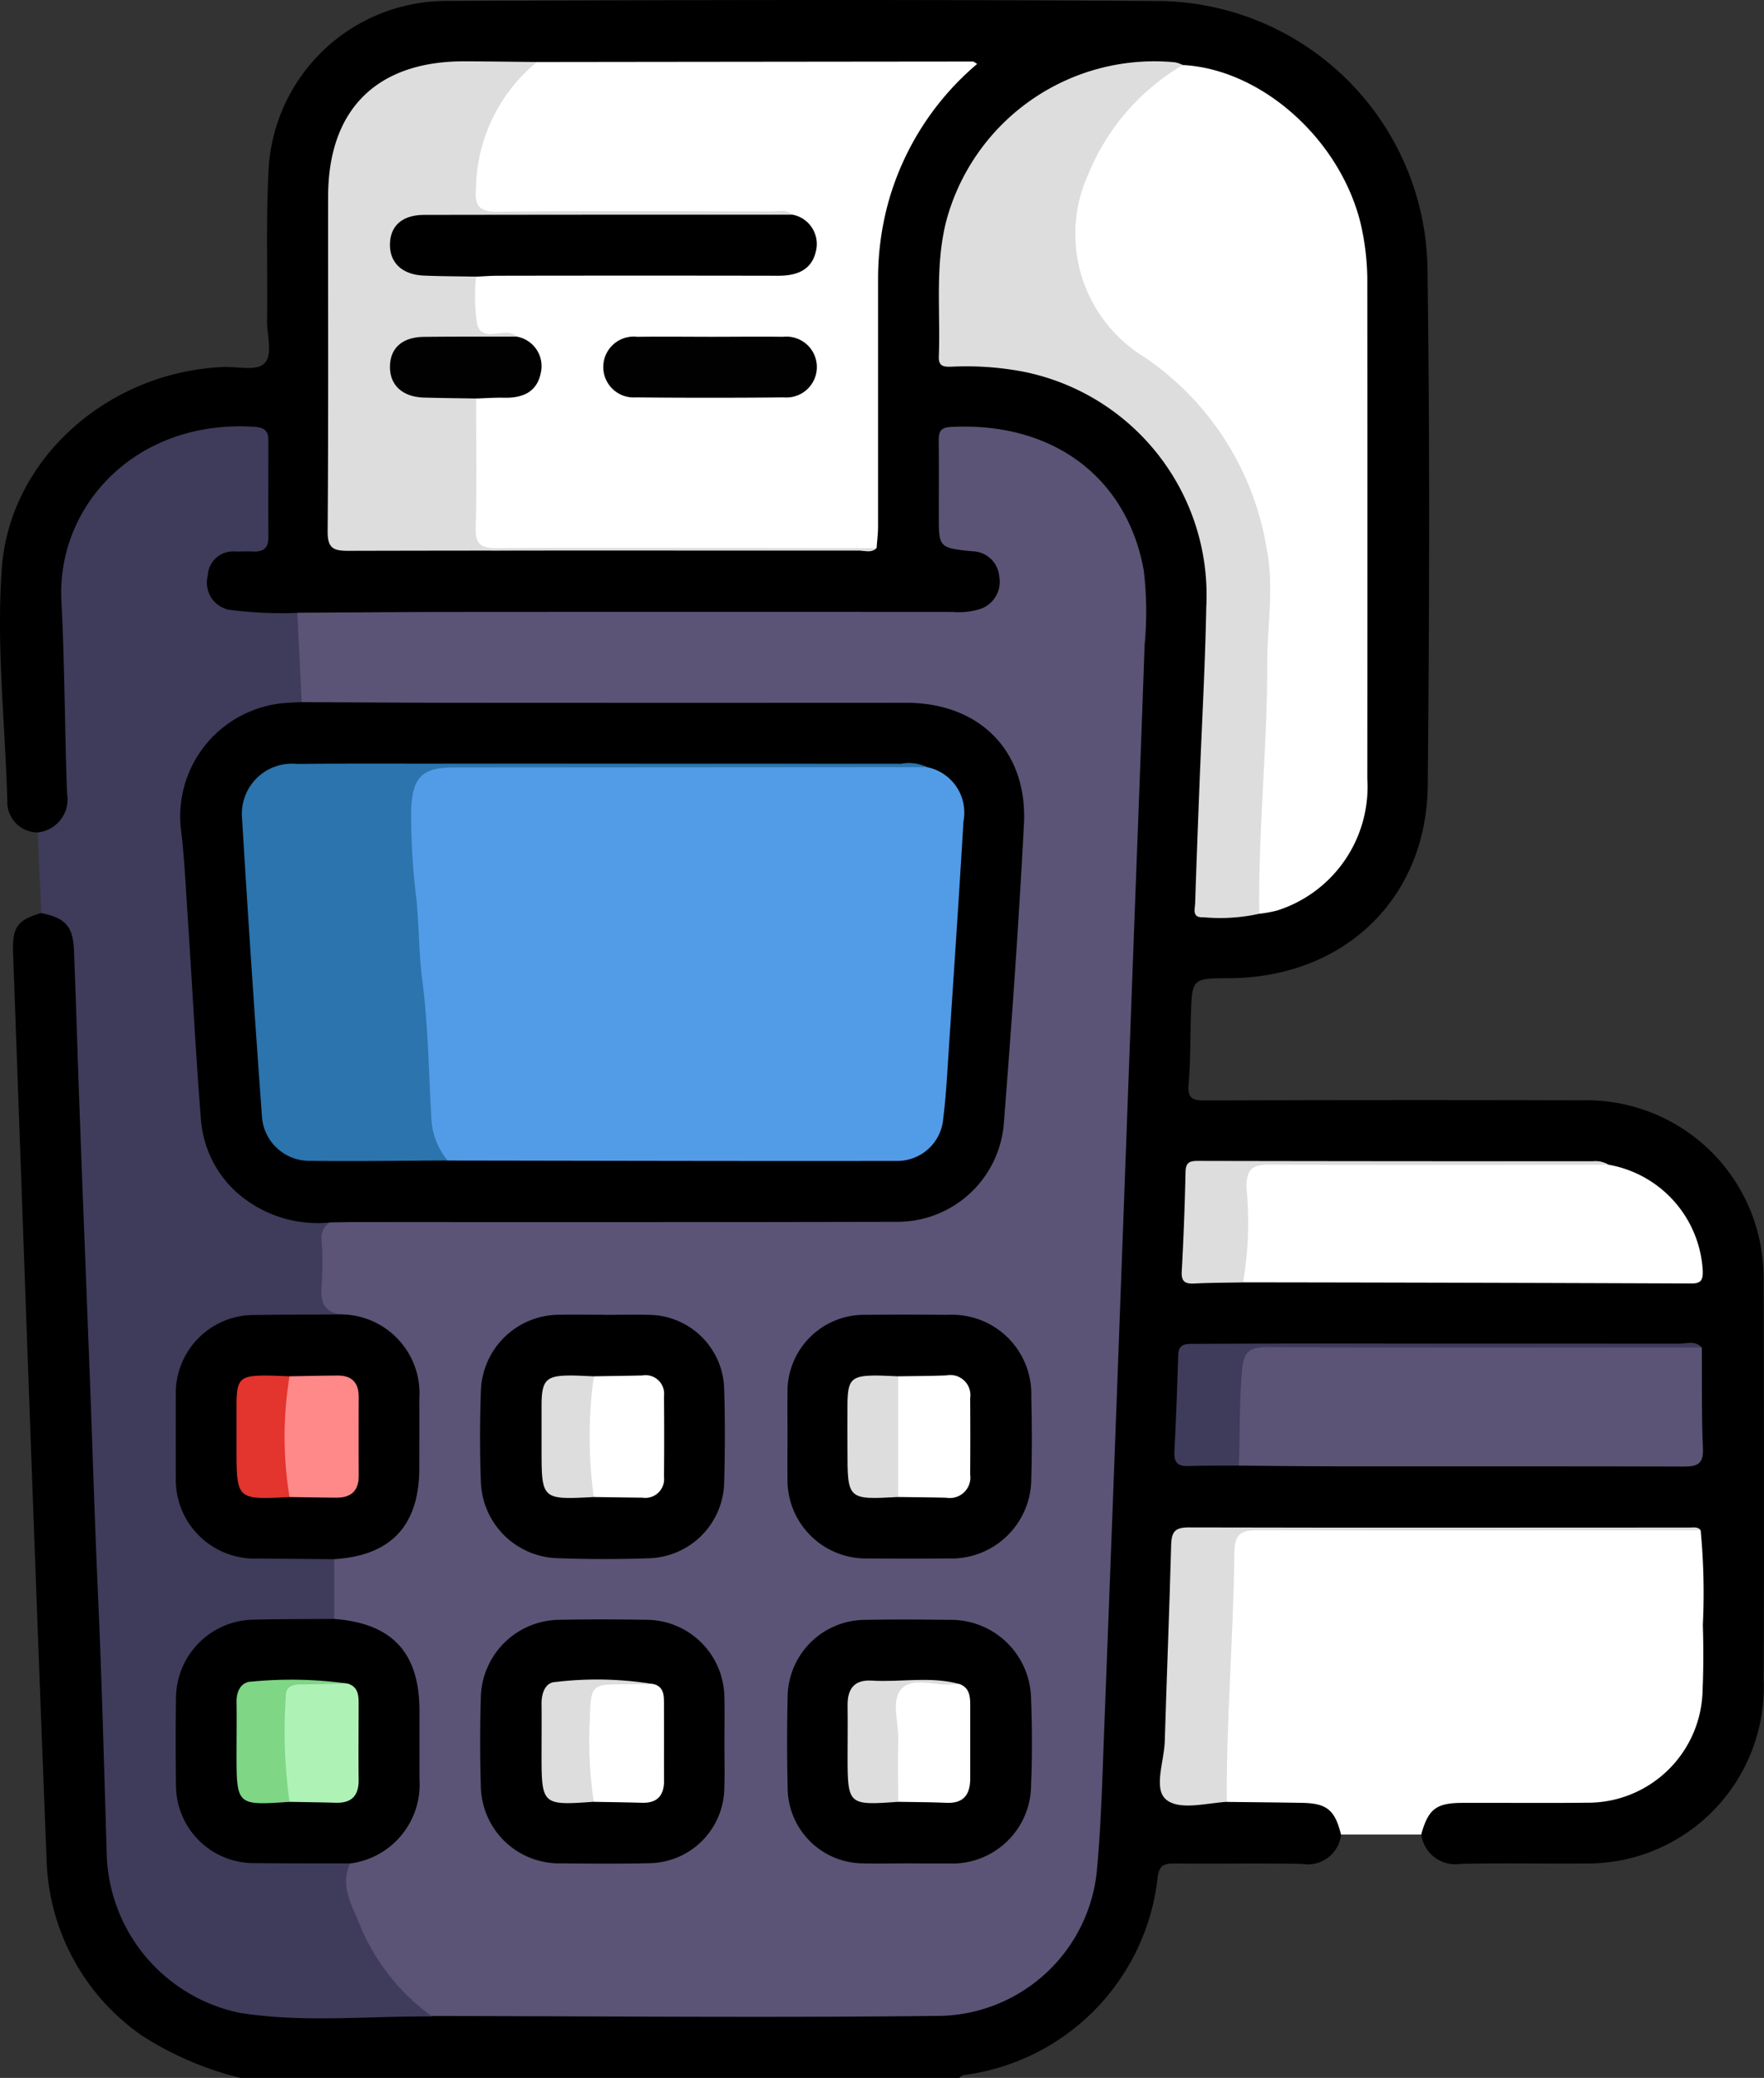 <svg xmlns="http://www.w3.org/2000/svg" viewBox="0 0 84.893 100"><rect x="0" y="0" width="84.893" height="100" fill="#333333" stroke="none"/><defs><style>.cls-1{fill:#3f3b5b;}.cls-2{fill:#fff;}.cls-3{fill:#5b5476;}.cls-4{fill:#ddd;}.cls-5{fill:#010101;}.cls-6{fill:#529be7;}.cls-7{fill:#2b74ad;}.cls-8{fill:#aff2b6;}.cls-9{fill:#7fd685;}.cls-10{fill:#f88;}.cls-11{fill:#e3342e;}</style></defs><title>Asset 1840</title><g id="Layer_2" data-name="Layer 2"><g id="Layer_1-2" data-name="Layer 1"><path d="M1.815,40.061A1.464,1.464,0,0,1,.352,38.555c-.1-3.739-.537-7.478-.264-11.214.384-5.24,5.074-9.426,10.637-9.678.679-.031,1.592.2,1.976-.155.46-.421.142-1.352.151-2.06.033-2.439-.059-4.884.076-7.317A8.577,8.577,0,0,1,21.386.046C32.935,0,44.486-.032,56.035.054A13.067,13.067,0,0,1,68.7,13.09c.112,8.229.087,16.462.011,24.693-.051,5.479-4.04,9.264-9.558,9.293-1.781.009-1.783.009-1.84,1.77-.035,1.105-.014,2.215-.111,3.315-.058.663.143.8.774.8q9.078-.033,18.155-.007a8.517,8.517,0,0,1,8.567,6.82,9.67,9.67,0,0,1,.178,2.034c.013,6.345.028,12.689,0,19.033a8.5,8.5,0,0,1-6.993,8.711,8.9,8.9,0,0,1-1.649.128c-1.985.015-3.97-.025-5.954.019A1.645,1.645,0,0,1,68.4,88.285c-.251-.792.24-1.207.814-1.557a2.821,2.821,0,0,1,1.512-.29c1.882-.007,3.765.016,5.647-.007A5.116,5.116,0,0,0,81.6,81.188c.009-2.044,0-4.089,0-6.134a1.638,1.638,0,0,0-.213-1.119,1.318,1.318,0,0,0-1.021-.214c-7.434.017-14.868-.045-22.3.033-1.287.013-1.427.143-1.443,1.373q-.063,5.012-.371,10.013c-.069,1.093.087,1.246,1.169,1.273.519.013,1.039-.022,1.558.024,1.234-.019,2.468-.036,3.7.01a2.052,2.052,0,0,1,1.777.84.837.837,0,0,1,.085,1A1.61,1.61,0,0,1,62.664,89.7c-2.045-.039-4.091,0-6.137-.02-.491,0-.738.071-.814.655a10.774,10.774,0,0,1-9.335,9.528c-.081.013-.152.091-.228.139H11.588a15.577,15.577,0,0,1-4.76-2.041,10.67,10.67,0,0,1-4.585-8.436C1.669,74.991,1.159,60.455.632,45.921.584,44.6.814,44.29,1.99,43.936c.792-.354,1.224.124,1.58.711a2.526,2.526,0,0,1,.3,1.319c.008,1.528.155,3.056.164,4.577.017,2.765.164,5.526.281,8.283.176,4.154.2,8.315.51,12.465.135,1.813.118,3.639.169,5.455.074,2.631.3,5.258.263,7.894-.024,1.657.135,3.313.239,4.965a7.755,7.755,0,0,0,7.568,7.157c2.57.049,5.14.006,7.71.015,7.94-.015,15.879.007,23.819-.012A7.737,7.737,0,0,0,52.2,91.432a9.019,9.019,0,0,0,.447-2.689c.016-2.082.154-4.158.225-6.236.166-4.872.292-9.745.566-14.613.1-1.817.116-3.64.164-5.457.071-2.665.183-5.33.286-7.992.167-4.286.213-8.578.522-12.858.121-1.687.076-3.379.137-5.069.1-2.76.385-5.52.262-8.284a7.651,7.651,0,0,0-6.555-7.195,10.946,10.946,0,0,0-2.037-.2c-.473.02-.721.233-.729.715-.021,1.3-.017,2.6,0,3.905.005.5.22.8.752.811a4.652,4.652,0,0,1,.487.037,1.6,1.6,0,0,1,1.606,1.418,1.739,1.739,0,0,1-1.225,1.885,3.105,3.105,0,0,1-1.149.192c-10.509,0-21.019.033-31.528-.012-.78.01-1.561.005-2.341,0a3.211,3.211,0,0,1-1.24-.226,1.656,1.656,0,0,1-1.063-1.877A1.5,1.5,0,0,1,11.3,26.315c1.36-.157,1.364-.157,1.367-1.528,0-1.008,0-2.016,0-3.025,0-.651-.291-.932-.942-.948a7.959,7.959,0,0,0-8.49,7.88c.075,3.02.336,6.037.238,9.062a6.222,6.222,0,0,1-.065,1.166A1.345,1.345,0,0,1,1.815,40.061Z"/><path class="cls-1" d="M1.815,40.061A1.6,1.6,0,0,0,3.227,38.19c-.115-3.082-.11-6.17-.272-9.249-.243-4.615,3.606-8.776,9.3-8.4.442.03.662.184.661.637,0,1.56-.009,3.12,0,4.68,0,.507-.229.7-.713.684-.292-.012-.585,0-.877,0A1.216,1.216,0,0,0,10,27.7a1.332,1.332,0,0,0,1.013,1.644,19.636,19.636,0,0,0,3.3.151,7.8,7.8,0,0,1,.339,4.221c-.282.4-.741.357-1.143.436-3.21.633-4.774,2.873-4.46,6.118.222,2.289.335,4.592.462,6.89.124,2.235.262,4.469.455,6.7a5.007,5.007,0,0,0,4.9,4.666,1.67,1.67,0,0,1,1.024.232c.058.615-.162,1.206-.127,1.826.053.967-.188,2,.728,2.732a1.706,1.706,0,0,1-1.209.255c-1.007.014-2.015-.016-3.022.011a3.5,3.5,0,0,0-3.491,3.376,43.629,43.629,0,0,0,0,4.385,3.492,3.492,0,0,0,3.4,3.369c.941.055,1.885,0,2.827.022a1.488,1.488,0,0,1,1.187.311,4.821,4.821,0,0,1,.021,2.822c-.307.387-.751.336-1.166.346-.911.022-1.822-.02-2.732.017a3.517,3.517,0,0,0-3.549,3.537c-.046,1.365-.052,2.733,0,4.1a3.523,3.523,0,0,0,3.645,3.515,28.846,28.846,0,0,1,4.28.11.46.46,0,0,1,.264.469,8.778,8.778,0,0,0,3.188,6.189c.274.251.687.408.633.894-3.081-.027-6.18.314-9.238-.177a8.033,8.033,0,0,1-6.388-7.5c-.13-4.249-.239-8.5-.43-12.748-.156-3.469-.258-6.94-.391-10.409-.2-5.318-.425-10.635-.6-15.955q-.073-2.235-.157-4.474c-.044-1.2-.4-1.6-1.575-1.838Z"/><path class="cls-2" d="M81.844,73.641A32.068,32.068,0,0,1,81.95,78.2c.032,1.039.033,2.081-.012,3.12a5.523,5.523,0,0,1-5.6,5.436c-1.983.023-3.966,0-5.949.008-1.28,0-1.653.3-1.993,1.525H64.536c-.291-1.179-.679-1.5-1.846-1.526-1.217-.022-2.434-.031-3.651-.046a1.842,1.842,0,0,1-.312-1.391c.081-3.6.258-7.2.4-10.807.022-.562.137-.985.885-.983,7.154.02,14.307.01,21.46.011A.656.656,0,0,1,81.844,73.641Z"/><path class="cls-3" d="M16.087,77.911l0-2.876c.247-.327.637-.281.973-.367a3.544,3.544,0,0,0,2.847-3.582c.023-1.2.012-2.4,0-3.6A3.694,3.694,0,0,0,17.153,63.6c-.241-.084-.517-.1-.673-.347-.912-.069-1.078-.619-1-1.423a15.608,15.608,0,0,0,0-2.108.892.892,0,0,1,.409-.9c.48-.483,1.1-.325,1.663-.326q12.581-.018,25.162,0a4.988,4.988,0,0,0,4.951-3.116,8.574,8.574,0,0,0,.521-3.058c.217-3.629.434-7.258.731-10.882a17.283,17.283,0,0,0,.017-2.922,5.008,5.008,0,0,0-4.754-4.386c-.454-.043-.91-.029-1.365-.029q-13.312,0-26.624-.007c-.568,0-1.182.148-1.674-.31q-.1-2.148-.208-4.3c2.57-.013,5.14-.035,7.71-.037q11.91-.008,23.82,0a3.458,3.458,0,0,0,1.255-.117,1.379,1.379,0,0,0,.994-1.588,1.317,1.317,0,0,0-1.307-1.213c-1.605-.168-1.605-.173-1.6-1.789,0-1.172.008-2.344-.005-3.515,0-.409.055-.653.568-.68,5.018-.265,8.51,2.512,9.3,6.9a16.959,16.959,0,0,1,.04,3.6c-.176,5.1-.377,10.2-.566,15.3q-.4,10.821-.8,21.642-.278,7.457-.566,14.913c-.094,2.338-.142,4.682-.354,7.01a7.746,7.746,0,0,1-7.433,7.1c-8.2.1-16.4.016-24.6.008a10.172,10.172,0,0,1-3.428-4.331c-.351-.951-1.031-1.912-.473-3.028.16-.279.46-.337.721-.456a3.685,3.685,0,0,0,2.318-3.5c.029-1.294.024-2.588,0-3.881a3.477,3.477,0,0,0-2.764-3.512C16.781,78.228,16.361,78.249,16.087,77.911Z"/><path class="cls-2" d="M25.842,2.984q10.488-.013,20.975-.023c.05,0,.1.053.21.115a13.465,13.465,0,0,0-4.256,6.589,13.884,13.884,0,0,0-.514,3.752q0,5.952,0,11.9c0,.354-.045.707-.07,1.061a1.463,1.463,0,0,1-.856.095c-5.853.005-11.706-.007-17.559.018-.706,0-1.15-.141-1.149-.921,0-2.046-.13-4.093.074-6.135.108-.369.4-.472.743-.511.225-.025.452-.025.679-.03.728-.015,1.394-.187,1.574-1,.186-.846-.4-1.221-1.074-1.491-.131-.019.035-.009-.094-.027-1.96-.277-2.375-1.038-1.685-3.086a2.149,2.149,0,0,1,1.5-.279q5.99-.014,11.981-.005c.357,0,.715.012,1.071-.02.633-.056,1.274-.159,1.481-.878s-.24-1.153-.821-1.474a2.532,2.532,0,0,0-1.334-.185q-6.233,0-12.466,0c-1.493,0-1.738-.3-1.569-1.814a8.385,8.385,0,0,1,1.7-4.585A2.852,2.852,0,0,1,25.842,2.984Z"/><path class="cls-2" d="M56.925,3.129c3.771.2,7.535,3.544,8.546,7.583a12.325,12.325,0,0,1,.331,2.993q.009,11.889,0,23.778a6.244,6.244,0,0,1-4.346,6.338,6.475,6.475,0,0,1-.851.154c-.531-1.184-.233-2.416-.189-3.628.016-.451.11-.9.111-1.357.006-3.31.29-6.613.337-9.917a13.479,13.479,0,0,0-3.655-9.694,13.164,13.164,0,0,0-2.423-2.1A7.192,7.192,0,0,1,52.23,8.01a10.754,10.754,0,0,1,3.64-4.481A1.414,1.414,0,0,1,56.925,3.129Z"/><path class="cls-4" d="M56.925,3.129A10.861,10.861,0,0,0,52.367,8.4a6.941,6.941,0,0,0,2.68,8.768,13.8,13.8,0,0,1,5.912,9.24c.365,1.832.027,3.675.029,5.512.005,4.022-.439,8.03-.384,12.055a8.784,8.784,0,0,1-2.7.168c-.556.031-.395-.4-.386-.689.06-1.885.133-3.77.206-5.655.111-2.859.273-5.718.328-8.579A10.966,10.966,0,0,0,49.2,17.878a14.707,14.707,0,0,0-3.4-.231c-.348.008-.639.014-.619-.489.086-2.2-.2-4.419.379-6.6A10.369,10.369,0,0,1,56.563,3,1.719,1.719,0,0,1,56.925,3.129Z"/><path class="cls-4" d="M25.842,2.984a8.01,8.01,0,0,0-2.935,6.083c-.067.813.13,1.134,1.043,1.123,4.389-.05,8.778-.025,13.167-.017.345,0,.721-.116,1.028.159-.44.478-1.025.334-1.558.335-5.033.013-10.066.007-15.1.008-.39,0-.78-.01-1.168.028-.662.065-1.12.363-1.133,1.084s.455,1.035,1.084,1.16a9.586,9.586,0,0,0,1.458.058c.415.02.856-.043,1.186.308a8.766,8.766,0,0,0,.051,2.3c.274.957,1.357.045,1.9.585-.318.379-.763.3-1.173.308-1.069.023-2.138-.023-3.206.021-.9.038-1.319.4-1.347,1.079s.462,1.125,1.331,1.254c.813.122,1.69-.246,2.445.317,0,2.076.035,4.153-.019,6.228-.02.786.238.976.993.974,6.1-.023,12.2,0,18.294,0-.245.248-.554.12-.829.12-8.2,0-16.4-.01-24.6.01-.736,0-.992-.143-.986-.95.041-5.369.016-10.739.023-16.108.006-4.185,2.342-6.5,6.54-6.5C23.5,2.955,24.671,2.973,25.842,2.984Z"/><path class="cls-3" d="M81.9,64.846c.012,1.623-.017,3.248.055,4.868.036.824-.367.865-1,.864-5.489-.016-10.977-.007-16.465-.011-1.623,0-3.246-.021-4.87-.033-.567-1.005-.307-2.1-.277-3.146.076-2.632.114-2.631,2.712-2.631q9.4,0,18.791,0A2.261,2.261,0,0,1,81.9,64.846Z"/><path class="cls-2" d="M77.416,56.053a5.488,5.488,0,0,1,4.53,5.115c.013.483-.121.605-.587.6q-10.768-.042-21.538-.055a25.119,25.119,0,0,1-.035-5.223c.03-.517.465-.53.879-.527,1.3.01,2.6,0,3.9,0q5.9,0,11.794,0A2.429,2.429,0,0,1,77.416,56.053Z"/><path class="cls-4" d="M81.844,73.641c-7.094.006-14.187.026-21.281,0-.861,0-1.152.181-1.161,1.113-.036,3.988-.39,7.968-.363,11.959-1,.063-2.29.426-2.924-.113-.616-.524-.089-1.832-.06-2.8.095-3.154.222-6.307.308-9.461.017-.6.17-.834.835-.832,8.035.02,16.071.007,24.106.006C81.489,73.519,81.7,73.453,81.844,73.641Z"/><path class="cls-1" d="M81.9,64.846c-6.957,0-13.913.019-20.869-.012-.882,0-1.174.158-1.26,1.136-.135,1.525-.091,3.044-.151,4.564-.812,0-1.624-.008-2.435.022-.509.018-.692-.183-.667-.687q.117-2.329.184-4.663c.015-.529.342-.533.722-.533,1.559,0,3.117-.014,4.675-.015q9.351,0,18.7.008C81.161,64.667,81.577,64.5,81.9,64.846Z"/><path class="cls-4" d="M77.416,56.053c-5.422,0-10.845.025-16.267-.008-.869-.005-1.173.2-1.162,1.121a17.013,17.013,0,0,1-.166,4.551c-.779.015-1.56.013-2.338.053-.446.023-.639-.085-.611-.585q.131-2.388.182-4.779c.009-.436.165-.538.576-.537q9.518.019,19.037.015A1.239,1.239,0,0,1,77.416,56.053Z"/><path d="M14.522,33.791c2.635.011,5.271.03,7.906.031q10.593.007,21.185,0c3.538,0,5.849,2.322,5.664,5.851-.251,4.8-.592,9.6-.968,14.4A5.137,5.137,0,0,1,43.131,58.8q-12.984.027-25.969.011c-.422,0-.845.013-1.268.019a5.865,5.865,0,0,1-4.635-1.568,5.263,5.263,0,0,1-1.586-3.357c-.256-3.2-.416-6.4-.627-9.6-.1-1.486-.164-2.977-.345-4.453a5.474,5.474,0,0,1,5.141-6.028C14.068,33.807,14.3,33.8,14.522,33.791Z"/><path d="M16.087,77.911c2.783.213,4.091,1.617,4.1,4.4,0,1.106,0,2.212,0,3.318a3.828,3.828,0,0,1-3.314,4.048c-1.558,0-3.116,0-4.674-.014a3.746,3.746,0,0,1-3.728-3.7q-.032-2.142,0-4.285a3.793,3.793,0,0,1,3.726-3.733C13.491,77.916,14.789,77.922,16.087,77.911Z"/><path d="M16.48,63.256a3.8,3.8,0,0,1,3.7,4.07c.006,1.106,0,2.212,0,3.318-.005,2.775-1.357,4.223-4.1,4.391q-1.849-.015-3.7-.03A3.791,3.791,0,0,1,8.463,71.08q-.009-1.947,0-3.895a3.761,3.761,0,0,1,3.833-3.9C13.691,63.265,15.086,63.264,16.48,63.256Z"/><path d="M34.862,83.841c0,.747.02,1.5-.005,2.241a3.661,3.661,0,0,1-3.631,3.585c-1.4.031-2.794.019-4.191.006a3.771,3.771,0,0,1-3.895-3.762q-.062-2.094,0-4.191a3.818,3.818,0,0,1,3.82-3.767c1.364-.027,2.729-.022,4.093,0A3.767,3.767,0,0,1,34.86,81.7C34.879,82.411,34.863,83.126,34.862,83.841Z"/><path d="M29.026,63.278c.747,0,1.5-.02,2.241,0a3.657,3.657,0,0,1,3.583,3.535c.048,1.525.042,3.054,0,4.58a3.729,3.729,0,0,1-3.547,3.595c-1.493.058-2.99.051-4.482,0a3.8,3.8,0,0,1-3.679-3.7c-.052-1.428-.05-2.86,0-4.287a3.782,3.782,0,0,1,3.838-3.729c.681-.013,1.364,0,2.046,0Z"/><path d="M37.9,69.133c0-.682-.011-1.365,0-2.046a3.691,3.691,0,0,1,3.807-3.81c1.3-.017,2.6-.013,3.9,0a3.815,3.815,0,0,1,4.023,3.947c.032,1.3.039,2.6,0,3.9A3.844,3.844,0,0,1,45.619,75q-1.9.015-3.8,0A3.78,3.78,0,0,1,37.9,71.081C37.887,70.432,37.9,69.782,37.9,69.133Z"/><path d="M43.711,89.675c-.715,0-1.429.014-2.143,0a3.652,3.652,0,0,1-3.662-3.648q-.052-2.191,0-4.384a3.743,3.743,0,0,1,3.757-3.687c1.331-.024,2.663-.016,3.994,0a3.858,3.858,0,0,1,3.964,3.833c.051,1.362.057,2.729,0,4.09a3.791,3.791,0,0,1-3.961,3.8C45.01,89.682,44.36,89.676,43.711,89.675Z"/><path d="M22.915,13.313c-.842-.016-1.686-.014-2.527-.051-1.049-.046-1.653-.637-1.62-1.544.032-.872.608-1.374,1.651-1.376q8.862-.014,17.726-.01a1.438,1.438,0,0,1,1.114,1.785c-.215.9-.937,1.155-1.8,1.153q-6.735-.012-13.471,0C23.628,13.269,23.272,13.3,22.915,13.313Z"/><path class="cls-5" d="M34.181,16.208c1.169,0,2.338-.015,3.507,0a1.465,1.465,0,1,1,.033,2.916q-3.555.035-7.112,0a1.465,1.465,0,1,1,.065-2.915C31.843,16.193,33.012,16.207,34.181,16.208Z"/><path class="cls-5" d="M22.916,19.178c-.841-.014-1.682-.02-2.523-.045-1.038-.032-1.649-.613-1.625-1.521.024-.872.6-1.388,1.629-1.4,1.49-.018,2.98-.009,4.469-.012a1.442,1.442,0,0,1,1.158,1.752c-.184.919-.876,1.207-1.749,1.189C23.822,19.13,23.369,19.164,22.916,19.178Z"/><path class="cls-6" d="M44.6,36.917a2.23,2.23,0,0,1,1.766,2.616c-.212,3.631-.461,7.259-.7,10.887-.075,1.134-.129,2.271-.272,3.4a2.215,2.215,0,0,1-2.221,2.05c-7.21.012-14.42-.009-21.63-.019A1.9,1.9,0,0,1,20.506,54.1c-.23-1.871-.3-3.756-.429-5.634-.188-2.623-.32-5.25-.539-7.872a5.872,5.872,0,0,1,.288-2.974,1.1,1.1,0,0,1,1.091-.791c7.8.015,15.6,0,23.408.012A.755.755,0,0,1,44.6,36.917Z"/><path class="cls-7" d="M44.6,36.917l-22.74.015c-1.548,0-2.015.468-2.075,2.055a33.178,33.178,0,0,0,.263,4.361c.122,1.285.11,2.578.278,3.867.287,2.207.307,4.45.436,6.679a3.424,3.424,0,0,0,.78,1.954c-2.211.009-4.422.047-6.632.018a2.286,2.286,0,0,1-2.308-2.207q-.524-7.149-.955-14.306a2.411,2.411,0,0,1,2.644-2.589c2.277-.023,4.554-.013,6.831-.013q11.124,0,22.248.005A1.945,1.945,0,0,1,44.6,36.917Z"/><path class="cls-8" d="M16.74,81.025c.466.145.52.518.52.926,0,1.229-.014,2.458,0,3.687.011.77-.327,1.143-1.105,1.12-.742-.022-1.485-.03-2.228-.044-.136-.138-.321-.259-.354-.453a17.2,17.2,0,0,1-.041-4.726.673.673,0,0,1,.785-.568A18.944,18.944,0,0,1,16.74,81.025Z"/><path class="cls-9" d="M16.74,81.025c-.742.012-1.484.029-2.227.034-.391,0-.766.086-.755.548a24.642,24.642,0,0,0,.174,5.107c-2.548.177-2.549.177-2.548-2.362,0-.812.012-1.625,0-2.437-.009-.529.221-.98.726-.987A19.606,19.606,0,0,1,16.74,81.025Z"/><path class="cls-10" d="M13.934,66.235c.776-.013,1.553-.033,2.33-.036.683,0,1,.359,1,1.033q-.008,1.895,0,3.791c0,.737-.386,1.059-1.091,1.053-.744-.007-1.489-.02-2.234-.031a1.28,1.28,0,0,1-.484-1.11q-.039-1.793,0-3.586A1.328,1.328,0,0,1,13.934,66.235Z"/><path class="cls-11" d="M13.934,66.235a17.811,17.811,0,0,0,0,5.81c-2.551.133-2.551.133-2.551-2.38,0-.714,0-1.427,0-2.14.009-1.13.185-1.315,1.286-1.326C13.093,66.194,13.513,66.222,13.934,66.235Z"/><path class="cls-2" d="M31.5,81.058c.431.141.451.508.453.865.009,1.259,0,2.518.005,3.777,0,.713-.328,1.08-1.062,1.059-.774-.023-1.547-.031-2.321-.046-.838-1.734-.565-3.519-.231-5.3a.508.508,0,0,1,.555-.444A14.682,14.682,0,0,1,31.5,81.058Z"/><path class="cls-4" d="M31.5,81.058l-1.553,0c-1.442,0-1.517.05-1.558,1.6a19.765,19.765,0,0,0,.186,4.052c-2.484.181-2.513.155-2.513-2.292,0-.808.009-1.616,0-2.424-.006-.5.178-1.028.661-1.046A16.714,16.714,0,0,1,31.5,81.058Z"/><path class="cls-2" d="M28.578,66.235c.778-.013,1.556-.022,2.333-.041a.893.893,0,0,1,1.044.987q.017,1.947,0,3.895a.906.906,0,0,1-1.041,1c-.778-.008-1.557-.021-2.335-.031A7.749,7.749,0,0,1,28.578,66.235Z"/><path class="cls-4" d="M28.578,66.235a21.093,21.093,0,0,0,0,5.81c-2.514.132-2.515.131-2.515-2.333,0-.713,0-1.426,0-2.139.009-1.145.228-1.37,1.35-1.376C27.8,66.195,28.19,66.222,28.578,66.235Z"/><path class="cls-2" d="M43.223,66.236c.774-.014,1.549-.013,2.322-.045a.969.969,0,0,1,1.146,1.095q.012,1.841,0,3.681a.988.988,0,0,1-1.143,1.112c-.774-.02-1.549-.025-2.323-.036a.739.739,0,0,1-.256-.5,39.591,39.591,0,0,1,0-4.8A.814.814,0,0,1,43.223,66.236Z"/><path class="cls-4" d="M43.223,66.236q0,2.9,0,5.807c-2.434.134-2.438.13-2.438-2.285,0-.742-.007-1.484,0-2.226.015-1.149.2-1.331,1.373-1.335C42.516,66.2,42.87,66.222,43.223,66.236Z"/><path class="cls-2" d="M46.178,81.045c.493.186.513.61.515,1.037,0,1.163,0,2.326,0,3.489,0,.778-.3,1.226-1.151,1.19-.774-.034-1.548-.034-2.322-.049a1.145,1.145,0,0,1-.3-.8c-.039-1.353-.037-2.706,0-4.059.016-.609.257-.965.948-.9A17.406,17.406,0,0,1,46.178,81.045Z"/><path class="cls-4" d="M46.178,81.045c-.1,0-.193.007-.289.017-.855.087-1.946-.385-2.506.214-.507.543-.136,1.6-.156,2.436-.025,1,0,2,0,3-2.408.177-2.436.152-2.436-2.193,0-.813.011-1.627,0-2.44-.012-.794.314-1.249,1.156-1.2C43.353,80.967,44.779,80.659,46.178,81.045Z"/></g></g></svg>